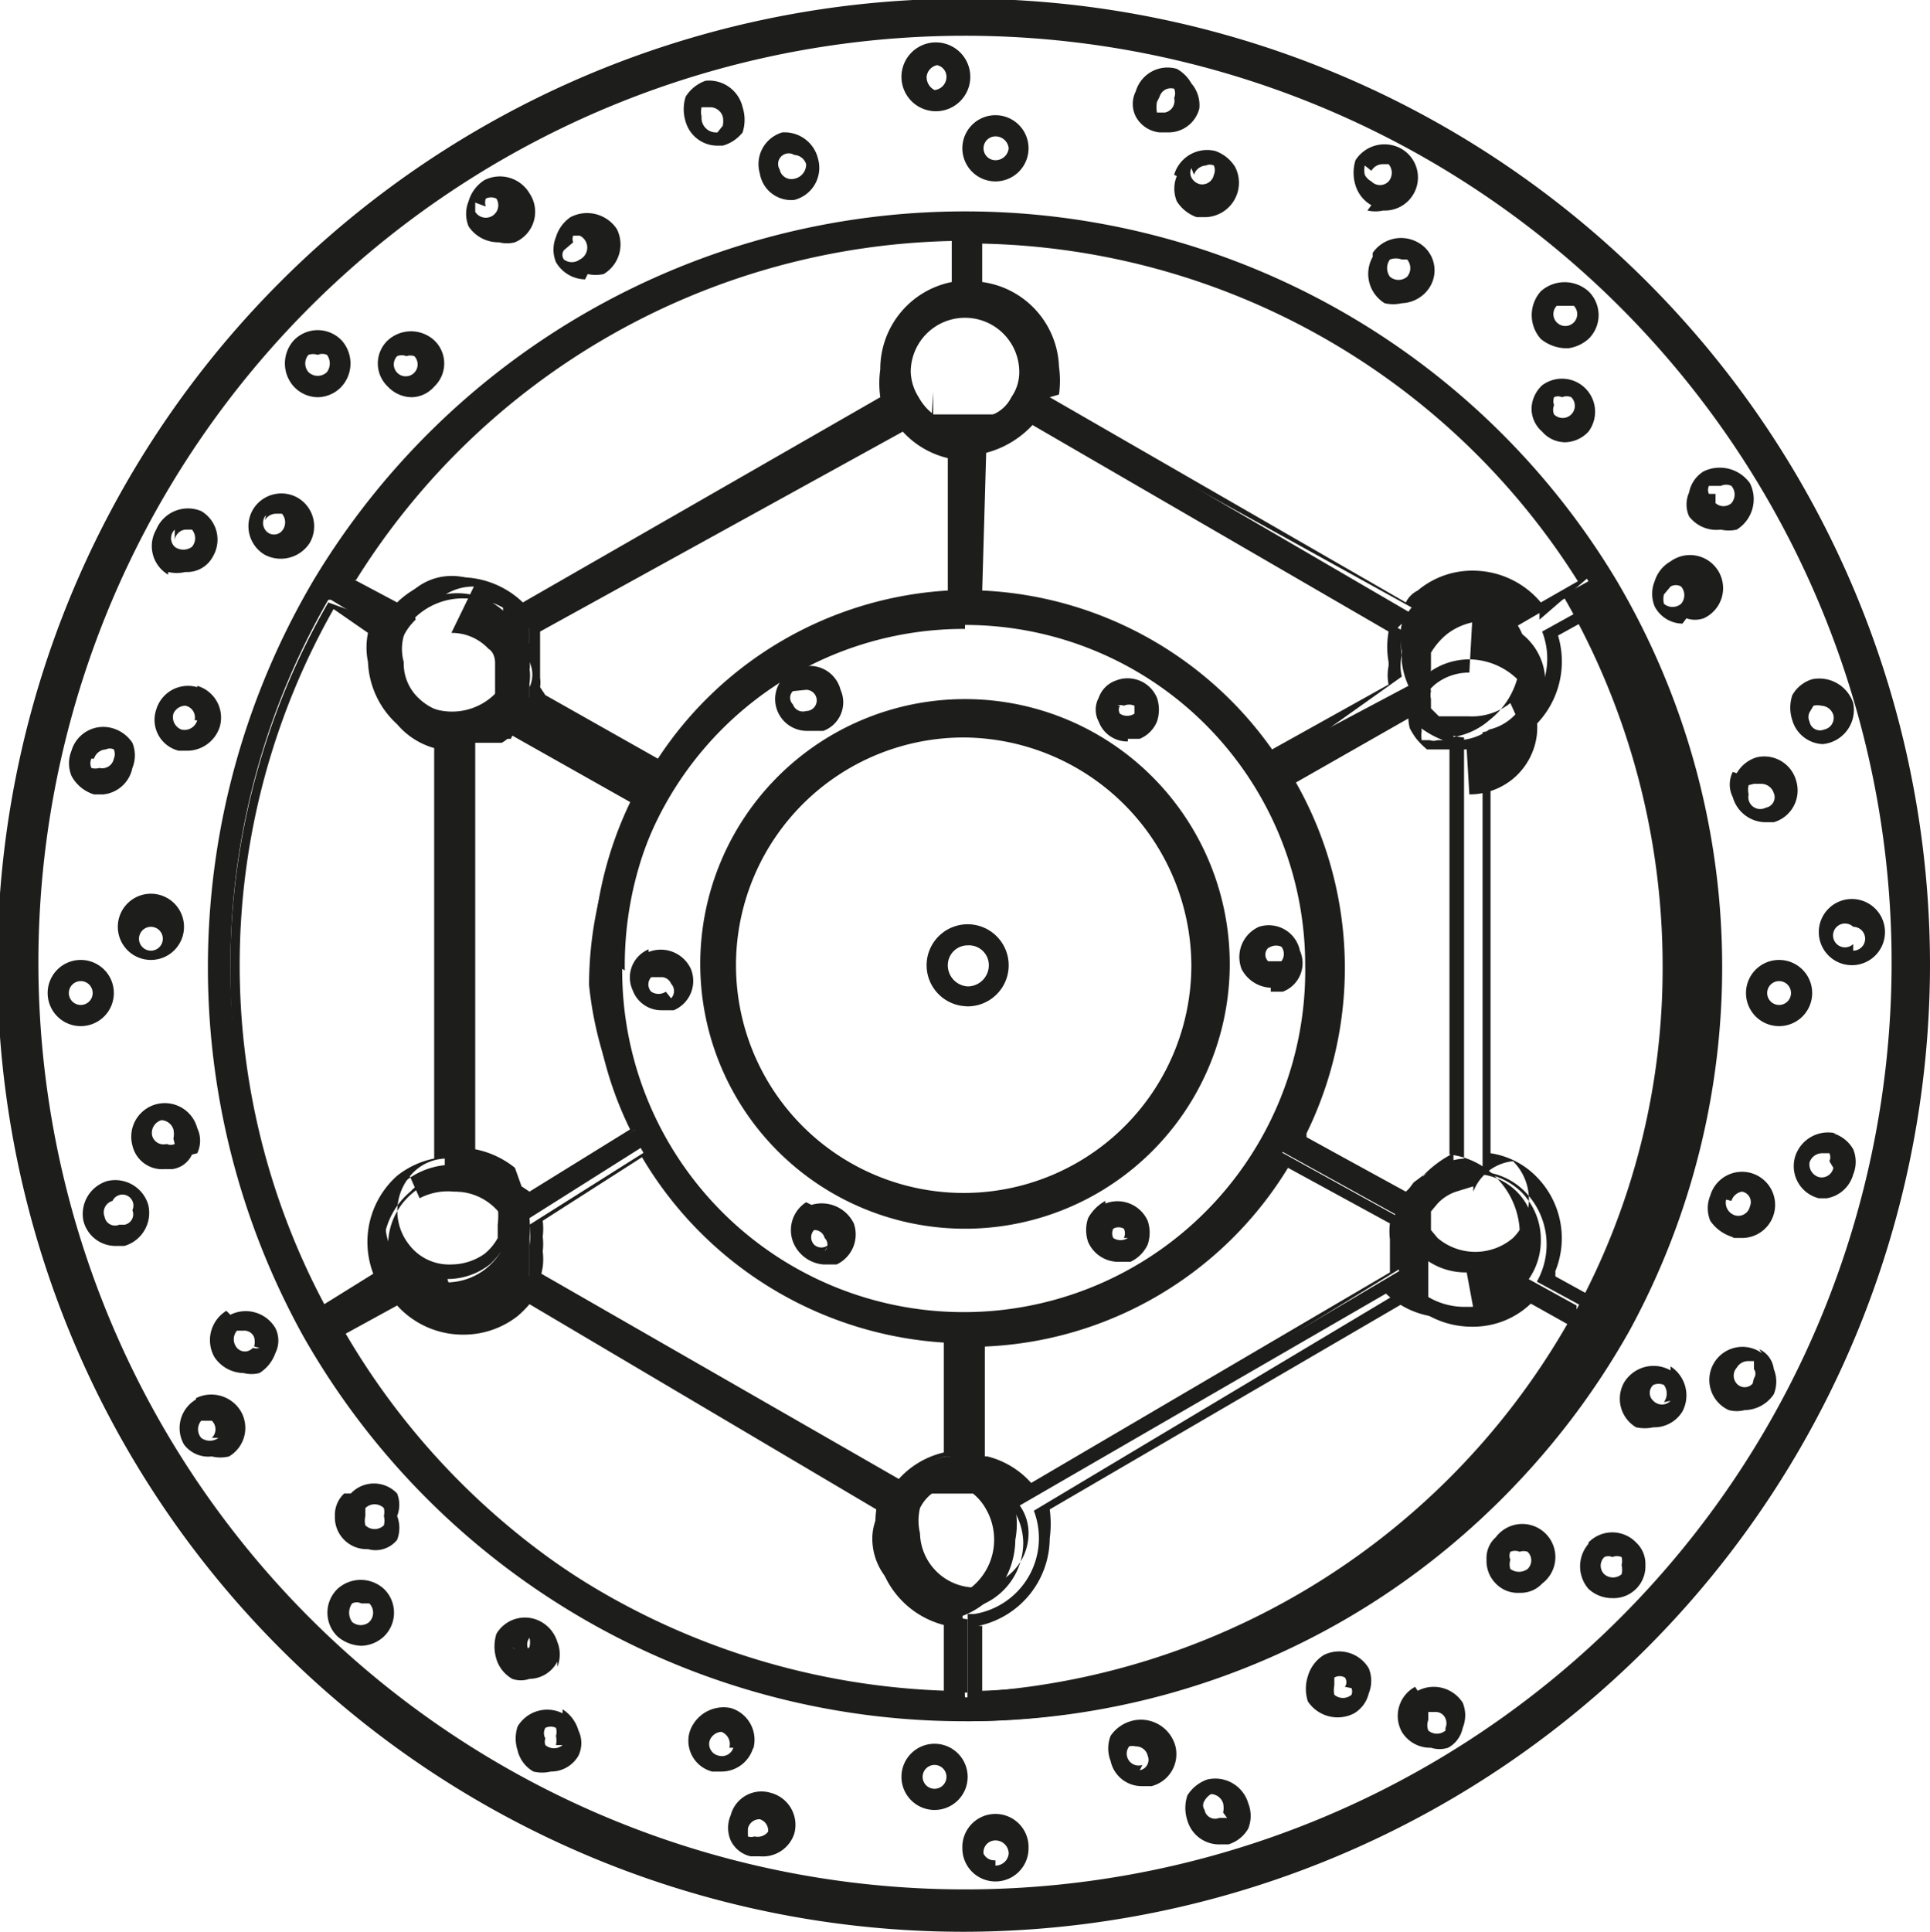 <svg xmlns="http://www.w3.org/2000/svg" viewBox="0 0 14.58 14.59"><defs><style>.cls-1{fill:#1d1d1b;}</style></defs><g id="katman_2" data-name="katman 2"><g id="Layer_1" data-name="Layer 1"><path class="cls-1" d="M7.29,9.22A1.93,1.93,0,1,0,5.36,7.29,1.92,1.92,0,0,0,7.29,9.22m0-3.7A1.78,1.78,0,1,1,5.52,7.29,1.78,1.78,0,0,1,7.29,5.52"/><path class="cls-1" d="M7.29,9.28a2,2,0,1,1,2-2,2,2,0,0,1-2,2m0-3.86A1.88,1.88,0,1,0,9.17,7.29,1.87,1.87,0,0,0,7.29,5.42m0,3.7A1.83,1.83,0,1,1,9.12,7.29,1.83,1.83,0,0,1,7.29,9.12m0-3.55A1.72,1.72,0,1,0,9,7.29,1.73,1.73,0,0,0,7.29,5.57"/><path class="cls-1" d="M7.29,7.6A.31.31,0,1,0,7,7.29a.31.31,0,0,0,.31.31m0-.46a.15.15,0,0,1,.16.15.16.16,0,0,1-.16.16.16.16,0,0,1-.15-.16.15.15,0,0,1,.15-.15"/><path class="cls-1" d="M4.9,7.17a.23.23,0,0,0-.12.31A.23.23,0,0,0,5,7.63l.09,0a.24.24,0,0,0,.13-.31.25.25,0,0,0-.32-.13m.13.3a.1.1,0,0,1-.11,0,.08.08,0,0,1,0-.11H5a.08.08,0,0,1,.07.05.08.08,0,0,1,0,.11"/><path class="cls-1" d="M6.13,5.52l.09,0a.23.23,0,0,0,.13-.31A.24.24,0,0,0,6,5.06a.24.24,0,0,0,.09.46m0-.31h0a.08.08,0,0,1,0,.16.08.08,0,0,1-.1-.05.07.07,0,0,1,0-.1"/><path class="cls-1" d="M8.52,5.58l.09,0a.24.24,0,0,0,.13-.13.28.28,0,0,0,0-.18.24.24,0,0,0-.31-.13.21.21,0,0,0-.13.13.19.19,0,0,0,0,.18.23.23,0,0,0,.22.15m-.08-.27a.07.07,0,0,1,.05,0h0a.1.1,0,0,1,.08,0v.06l0,0a.1.1,0,0,1-.11,0,.06.06,0,0,1,0-.06"/><path class="cls-1" d="M9.6,7.49l.09,0a.23.23,0,0,0,.13-.31A.24.24,0,0,0,9.51,7a.25.25,0,0,0-.13.32.26.26,0,0,0,.22.14m0-.31h0a.1.1,0,0,1,.08,0,.09.09,0,0,1,0,.11s-.08,0-.1,0a.07.07,0,0,1,0-.1"/><path class="cls-1" d="M8.35,9.07a.33.33,0,0,0-.13.13.28.28,0,0,0,0,.18.25.25,0,0,0,.22.15l.1,0a.27.27,0,0,0,.13-.13.28.28,0,0,0,0-.18.25.25,0,0,0-.32-.13m.17.26,0,0a.1.1,0,0,1-.11,0,.08.08,0,0,1,0-.07s0,0,0,0h0a.08.08,0,0,1,.08,0,.08.08,0,0,1,0,.07"/><path class="cls-1" d="M6.09,9.08A.25.25,0,0,0,6,9.4a.27.27,0,0,0,.22.15l.1,0a.25.25,0,0,0,.13-.31.27.27,0,0,0-.32-.14m.13.3a.08.08,0,0,1-.11,0,.08.08,0,0,1,0-.11h0a.08.08,0,0,1,.08.06.07.07,0,0,1,0,.1"/><path class="cls-1" d="M7.29,13h0a5.7,5.7,0,0,0,5-2.94h0a5.68,5.68,0,0,0-.1-5.64h0a5.69,5.69,0,0,0-9.76,0h0v0a5.6,5.6,0,0,0-.8,2.89,5.74,5.74,0,0,0,.72,2.77v0h0a5.7,5.7,0,0,0,5,2.89M3.17,9.05A.46.46,0,0,1,3.43,9h0a.43.43,0,0,1,.35.17l0,.07a0,0,0,0,1,0,0,.14.14,0,0,1,0,.06v0a.47.47,0,0,1,0,.16s0,0,0,0a.43.43,0,0,0,0,0,0,0,0,0,0,0,0l0,0v0a.49.49,0,0,1-.12.13.48.48,0,0,1-.65-.07.46.46,0,0,1,.08-.65m0-4.38a.44.44,0,0,1,.33-.14.45.45,0,0,1,.32.14l.06.07h0l0,.12v.07a.07.07,0,0,1,0,0V5s0,0,0,.06a0,0,0,0,1,0,0,.14.14,0,0,1,0,.06v0l0,.05v0l-.06.07a.46.46,0,0,1-.65,0A.45.45,0,0,1,3,5a.45.45,0,0,1,.14-.32M4,4.74,6.8,3.14a.57.57,0,0,0,.34.22h.07V4.51A2.8,2.8,0,0,0,4.94,5.8L4,5.27v0s0,0,0,0l0-.11h0a.37.37,0,0,0,0-.11V5a.19.19,0,0,0,0-.08v0a.14.14,0,0,1,0-.07s0,0,0,0H4M7.29,2.3a.46.46,0,0,1,.46.47A.43.43,0,0,1,7.69,3h0a.47.47,0,0,1-.11.13h0l0,0,0,0,0,0-.06,0H7.18l0,0,0,0h0l0,0H7A.53.53,0,0,1,6.89,3h0a.46.46,0,0,1-.06-.22.47.47,0,0,1,.46-.47m4.12,3a.47.47,0,0,1-.32.1H11a0,0,0,0,1,0,0l-.07,0h0l-.06,0-.06-.06,0-.07v0a.14.14,0,0,1,0-.06v0a.43.43,0,0,1,0-.16v0s0,0,0-.06v0l0-.07h0a.53.53,0,0,1,.12-.14.48.48,0,0,1,.29-.1.46.46,0,0,1,.28.82m0,4.37a.48.48,0,0,1-.65,0l-.06-.07,0,0,0,0s0,0,0,0v0s0,0,0,0V9.29a.08.08,0,0,1,0,0v0a.06.06,0,0,0,0,0l0,0s0,0,0,0L10.8,9a.39.39,0,0,1,.16-.1.46.46,0,0,1,.49.76m-.88-.06L7.78,11.25A.54.54,0,0,0,7.43,11H7.37v-.93A2.79,2.79,0,0,0,9.69,8.7l.85.47a.07.07,0,0,0,0,.05s0,0,0,0a.41.41,0,0,0,0,.11v0a.19.19,0,0,0,0,.08s0,0,0,0a.19.19,0,0,0,0,.07v0a0,0,0,0,1,0,0M3.94,9,3.86,9v0a.61.61,0,0,0-.32-.13V5.61h0l.08,0h0l.09,0h0l.08,0h0a.2.2,0,0,0,.07-.06l0,0,.94.53a2.83,2.83,0,0,0-.35,1.36A2.76,2.76,0,0,0,4.8,8.53L4,9.06s0,0,0,0m.72-1.73A2.63,2.63,0,1,1,7.29,9.92,2.63,2.63,0,0,1,4.66,7.29m6-1.94.08.08h0a.55.55,0,0,0,.32.14V8.75a.54.54,0,0,0-.26.09h0l-.09.08L10.62,9s0,0,0,0l-.84-.46a2.9,2.9,0,0,0,.3-1.28,2.75,2.75,0,0,0-.39-1.42l1-.54v0m-.1-.59v0a.5.5,0,0,0,0,.21V5a.61.61,0,0,0,.05.18l-1,.53A2.82,2.82,0,0,0,7.37,4.51V3.38h.07a.57.57,0,0,0,.34-.22l2.77,1.59s0,0,0,0M4,9.61a0,0,0,0,1,0,0s0-.07,0-.1h0V9.35A.83.83,0,0,0,4,9.2l.84-.53a2.82,2.82,0,0,0,2.34,1.41V11H7.14a.6.6,0,0,0-.34.23L4,9.64v0M6.89,11.4h0a.4.4,0,0,1,.1-.12l0,0,0,0,0,0h0l.08,0h.2l.08,0h0l0,0,0,0,0,0a.4.4,0,0,1,.1.12h0a.46.46,0,0,1,.06.23.46.46,0,0,1-.46.46.47.47,0,0,1-.46-.46.4.4,0,0,1,.06-.22m.48,1.42v-.59a.62.62,0,0,0,.54-.61.64.64,0,0,0,0-.24l2.8-1.62,0,0a.65.65,0,0,0,.44.18.62.62,0,0,0,.43-.18l0-.05.5.28a5.56,5.56,0,0,1-4.73,2.79m4.8-2.93-.49-.27a.61.61,0,0,0-.12-.7.58.58,0,0,0-.35-.17V5.57a.54.54,0,0,0,.3-.13.6.6,0,0,0,.19-.7l.38-.22a5.57,5.57,0,0,1,.74,2.77,5.42,5.42,0,0,1-.65,2.6M12,4.39l-.38.21v0a.61.61,0,0,0-.48-.24.6.6,0,0,0-.39.14.63.63,0,0,0-.11.12L7.86,3a.59.59,0,0,0,0-.23.63.63,0,0,0-.54-.62V1.77A5.53,5.53,0,0,1,12,4.39M7.21,1.77v.38a.63.63,0,0,0-.54.62.59.59,0,0,0,0,.23L3.94,4.61l0-.05a.62.62,0,0,0-.87,0L3,4.62,2.58,4.4A5.51,5.51,0,0,1,7.21,1.77M2.5,4.53l.38.23a.59.59,0,0,0,0,.23A.6.6,0,0,0,3,5.43a.62.62,0,0,0,.36.18V8.8a.58.58,0,0,0-.31.13.62.62,0,0,0-.18.73l-.46.27a5.53,5.53,0,0,1,.07-5.4m0,5.54L3,9.79H3a.6.6,0,0,0,.49.24.62.62,0,0,0,.38-.14L4,9.78l2.77,1.6a.64.64,0,0,0,0,.24.62.62,0,0,0,.54.61v.59a5.55,5.55,0,0,1-4.7-2.75"/><path class="cls-1" d="M7.29,13a5.74,5.74,0,0,1-5-2.91h0l0,0a5.75,5.75,0,0,1,.08-5.71v0h0a5.74,5.74,0,0,1,9.84,0l0,0h0a5.74,5.74,0,0,1,.1,5.67v0a5.78,5.78,0,0,1-5,2.95m-4.91-3h0a5.63,5.63,0,0,0,9.84,0v0a5.67,5.67,0,0,0,.7-2.71,5.6,5.6,0,0,0-.8-2.87v0a5.63,5.63,0,0,0-9.66,0h0v0a5.61,5.61,0,0,0-.78,2.86A5.75,5.75,0,0,0,2.37,10Zm4.89,2.83H7.21a5.65,5.65,0,0,1-4.75-2.79l0,0L3,9.7v.07a.58.58,0,0,0,.79.08l.09-.1,0,0H4l2.82,1.63,0,0a.58.58,0,0,0,.45.78h0ZM2.58,10.09a5.54,5.54,0,0,0,4.58,2.68v-.49a.68.68,0,0,1-.54-.66.83.83,0,0,1,0-.22L4,9.85a.76.76,0,0,1-.09.09.66.66,0,0,1-.41.14A.67.67,0,0,1,3,9.86Zm4.73,2.79v-.69h.05a.58.58,0,0,0,.45-.78l0,0L10.67,9.7l0,0,0,0a.54.54,0,0,0,.41.17.51.51,0,0,0,.39-.16l0,0,0,0,0,0,.58.32,0,0a5.6,5.6,0,0,1-4.77,2.83Zm.11-.6v.49A5.54,5.54,0,0,0,12,10.05l-.41-.23h0a.63.63,0,0,1-.47.2.67.67,0,0,1-.48-.2h0L7.93,11.4a.83.83,0,0,1,0,.22.68.68,0,0,1-.54.66m-.13-.15a.52.52,0,0,1-.52-.51.63.63,0,0,1,.07-.25h0A.45.45,0,0,1,7,11.23l0,0,0,0,0,0,0,0h0l.08,0H7.4l.09,0,.07,0,0,0,0,.05,0,0,0,0a.41.41,0,0,1,.1.13v0a.48.48,0,0,1,.07.24.51.51,0,0,1-.52.51m-.17-.88h0l0,0,0,0,0,0a.31.31,0,0,0-.09.11h0a.41.41,0,0,0,0,.19.42.42,0,0,0,.41.41.41.41,0,0,0,.41-.41.36.36,0,0,0-.06-.2h0a.41.41,0,0,0-.09-.1l0,0,0,0-.08,0H7.19l-.05,0Zm.65.07,0,0a.54.54,0,0,0-.32-.21h-.1V10h.06A2.71,2.71,0,0,0,9.64,8.68l0,0,.94.52,0,0v.07s0,.06,0,.1v.15s0,0,0,0v.06l0,0,0,0ZM7.46,11a.66.66,0,0,1,.33.2L10.5,9.61v0s0,0,0,0v0s0,0,0,0V9.36a.49.49,0,0,1,0-.12v0h0l-.77-.42a2.82,2.82,0,0,1-2.29,1.35V11h0Zm-.65.35L4,9.67,4,9.6a.08.08,0,0,1,0,0s0-.06,0-.09v-.1a.62.62,0,0,0,0-.16v0l.92-.58,0,.05A2.72,2.72,0,0,0,7.22,10h0v1H7.14a.55.55,0,0,0-.3.21ZM4.09,9.62l2.7,1.55a.66.66,0,0,1,.34-.2h0v-.83A2.86,2.86,0,0,1,4.85,8.74l-.75.48a.5.5,0,0,1,0,.12v0a.45.45,0,0,1,0,.11.5.5,0,0,1,0,.12v0M2.41,10l0,0a5.65,5.65,0,0,1-.67-2.67,5.51,5.51,0,0,1,.74-2.78l0,0L3,4.74l0,0a.78.78,0,0,0,0,.22.52.52,0,0,0,.17.39.49.49,0,0,0,.32.16h.05V8.84H3.38A.58.58,0,0,0,3.1,9a.57.57,0,0,0-.16.66l0,0Zm.11-5.4a5.45,5.45,0,0,0-.07,5.25l.37-.23A.67.67,0,0,1,3,8.88a.66.66,0,0,1,.28-.13V5.65A.57.57,0,0,1,3,5.47.67.67,0,0,1,2.78,5a.54.54,0,0,1,0-.22ZM7.29,10A2.68,2.68,0,1,1,10,7.29,2.68,2.68,0,0,1,7.29,10m0-5.25A2.58,2.58,0,1,0,9.86,7.29,2.57,2.57,0,0,0,7.29,4.72M12.2,10l-.59-.32,0,0A.57.57,0,0,0,11.52,9a.51.51,0,0,0-.32-.15h0V5.53h0a.65.65,0,0,0,.28-.12.56.56,0,0,0,.17-.64l0,0,.47-.26,0,0a5.47,5.47,0,0,1,.76,2.79,5.61,5.61,0,0,1-.66,2.63Zm-.45-.36.4.22a5.46,5.46,0,0,0-.09-5.22l-.29.16a.68.68,0,0,1-.23.73.61.61,0,0,1-.28.13V8.71a.61.61,0,0,1,.34.17.66.66,0,0,1,.15.72m-8.29.32a.53.53,0,0,1-.41-.19A.51.51,0,0,1,3.13,9a.46.46,0,0,1,.29-.11h0a.53.53,0,0,1,.4.19.05.05,0,0,1,0,0l0,0v0a.14.14,0,0,1,0,.06,0,0,0,0,1,0,0,.5.5,0,0,1,0,.17s0,0,0,0v.09s0,0,0,0v0l0,0s0,0,0,0a.61.61,0,0,1-.12.15.52.52,0,0,1-.32.11m0-.91a.36.36,0,0,0-.23.08.41.41,0,0,0-.06.57.38.38,0,0,0,.32.15.44.44,0,0,0,.25-.08.4.4,0,0,0,.1-.12h0v0s0,0,0,0h0l0-.1a.61.61,0,0,0,0-.14v0l0,0s0,0,0,0l0,0a.05.05,0,0,0,0,0A.4.4,0,0,0,3.46,9Zm7.7.86a.51.51,0,0,1-.37-.15l-.06-.07s0,0,0,0l0,0s0,0,0-.06v0h0v0h0V9.28a.11.11,0,0,1,0,0v0s0,0,0,0,0,0,0-.05l0,0L10.76,9a.78.78,0,0,1,.18-.11.53.53,0,0,1,.55.11.51.51,0,0,1,.15.37.51.51,0,0,1-.51.51m0-.92L11,9a.34.34,0,0,0-.14.09l-.05.06,0,0a0,0,0,0,1,0,0h0v0l0,0v.06h0v.08s0,0,0,0a0,0,0,0,0,0,0v0a0,0,0,0,1,0,0h0v0l0,0,.05.06a.44.44,0,0,0,.57,0,.41.41,0,0,0,0-.58A.36.36,0,0,0,11.13,9m-7.19.18,0-.06h0L3.82,9V9a.5.5,0,0,0-.28-.12h0V5.55h.14l.08,0h0a.15.15,0,0,1,.06,0h0l.07-.06,0,0,0,0,1,.58,0,0a2.67,2.67,0,0,0-.35,1.33A2.79,2.79,0,0,0,4.84,8.5l0,0Zm0-.22L4,9l.76-.47a2.73,2.73,0,0,1-.28-1.22A2.84,2.84,0,0,1,4.79,6l-.86-.48h0s-.05,0-.07.06l0,0-.08,0h0l-.09,0H3.59v3.1a.69.69,0,0,1,.3.14Zm6.73.18h-.06l-.89-.49,0-.05A2.71,2.71,0,0,0,10,7.29,2.63,2.63,0,0,0,9.63,5.9l0-.05,1-.59,0,0,.07.08h0a.52.52,0,0,0,.28.13h0V8.79h0a.5.5,0,0,0-.23.09h0L10.73,9a.27.27,0,0,0-.07.08Zm-.8-.55.75.42.06-.08.08-.06v0h0A.85.85,0,0,1,11,8.7V5.62a.71.71,0,0,1-.29-.14h0v0l-.06-.06-.86.49a2.84,2.84,0,0,1,.08,2.65M5,5.87l-1-.58,0,0v0a0,0,0,0,1,0,0l0-.1v0A.22.22,0,0,0,4,5V5a.17.17,0,0,0,0-.07s0,0,0,0v0a0,0,0,0,1,0,0H4V4.71L6.81,3.07l0,0a.57.57,0,0,0,.32.2h.11V4.56h0A2.74,2.74,0,0,0,5,5.83Zm-.88-.62.85.48A2.82,2.82,0,0,1,7.16,4.46v-1h0a.67.67,0,0,1-.34-.2L4.08,4.77h0a0,0,0,0,0,0,0s0,0,0,0,0,0,0,0,0,.06,0,.09V5s0,.08,0,.12l0,0a.25.25,0,0,1,0,.07Zm5.5.55,0,0a2.77,2.77,0,0,0-2.18-1.2H7.31V3.32h.12a.58.58,0,0,0,.31-.2l0,0,2.85,1.64,0,0v0a0,0,0,0,1,0,0,.61.61,0,0,0,0,.19l-.06,0h.06a.34.34,0,0,0,0,.16v0ZM7.42,4.46a2.84,2.84,0,0,1,2.19,1.2l.88-.49a.35.35,0,0,1,0-.14V5a.65.65,0,0,1,0-.23h0L7.8,3.21a.73.73,0,0,1-.35.21h0Zm-4,1a.54.54,0,0,1-.37-.15A.48.48,0,0,1,2.94,5a.51.51,0,0,1,.15-.37.52.52,0,0,1,.73,0l.06.07v0A.42.42,0,0,1,4,4.86H4v0H4A.13.13,0,0,1,4,5V5a.15.15,0,0,1,0,.06v0a.64.64,0,0,1,0,.07v0s0,0,0,0v0l0,0,0,0s0,0,0,0l-.06.07a.53.53,0,0,1-.36.15m0-.92a.4.4,0,0,0-.29.12A.37.37,0,0,0,3.05,5a.36.36,0,0,0,.12.28.42.42,0,0,0,.57,0l0-.06,0,0h0l0,0V5a0,0,0,0,0,0,0v0s0-.07-.05-.1v0l0,0a.38.38,0,0,0-.28-.12m7.67.88h-.07l-.08,0h0l-.08,0h0l-.07,0a.6.6,0,0,1-.08-.08.56.56,0,0,1-.05-.08v0a.08.08,0,0,1,0,0,0,0,0,0,1,0,0,.37.37,0,0,1,0-.18h0v0a.43.43,0,0,0,0,0v0l0-.08h0a.37.37,0,0,1,.13-.15.52.52,0,0,1,.32-.11.53.53,0,0,1,.4.19.52.52,0,0,1,.11.38.51.51,0,0,1-.19.34.52.52,0,0,1-.32.11m0-.92a.41.41,0,0,0-.26.09.53.53,0,0,0-.1.12v0s0,0,0,0v.1a.57.57,0,0,0,0,.13v0a.08.08,0,0,0,0,0h0v0a.25.25,0,0,0,0,.07l.06,0s0,0,0,0h0a.09.09,0,0,0,.06,0l.08,0h.06a.41.41,0,0,0,.25-.08A.39.39,0,0,0,11.53,5a.44.44,0,0,0-.08-.3.42.42,0,0,0-.32-.16M3,4.69l-.47-.28,0,0A5.57,5.57,0,0,1,7.21,1.71h.06V2.2h0a.55.55,0,0,0-.49.56.52.52,0,0,0,0,.21l0,0L3.92,4.68l0,0v0a0,0,0,0,1,0,0,.55.55,0,0,0-.4-.16.52.52,0,0,0-.4.16L3,4.65Zm-.32-.31L3,4.55l0,0a.67.67,0,0,1,.48-.19.68.68,0,0,1,.47.19l0,0L6.65,3a.76.76,0,0,1,0-.21.67.67,0,0,1,.54-.66V1.82a5.44,5.44,0,0,0-4.5,2.56m8.94.3,0-.06a.56.56,0,0,0-.44-.22.58.58,0,0,0-.36.12.48.48,0,0,0-.09.11l0,0L7.79,3l0,0a.52.52,0,0,0,0-.21.55.55,0,0,0-.49-.56H7.31V1.71h.06A5.58,5.58,0,0,1,12,4.36l0,0ZM7.93,3l2.69,1.55a.2.2,0,0,1,.09-.09.64.64,0,0,1,.42-.15.67.67,0,0,1,.51.24l.28-.16a5.45,5.45,0,0,0-4.5-2.55v.29A.67.67,0,0,1,8,2.77a.76.76,0,0,1,0,.21m-.64.3H7.18l-.06,0h0l0,0,0,0a.05.05,0,0,1,0,0l0,0A.86.86,0,0,1,6.84,3a.63.63,0,0,1-.07-.25.52.52,0,0,1,.52-.52.52.52,0,0,1,.52.52A.48.48,0,0,1,7.74,3a.44.44,0,0,1-.12.15l0,0-.06,0h0l-.06,0h0l0,0H7.29m-.24-.19,0,0,0,0h0V3.2l0-.05h.27l.05,0h0l0,0A.27.27,0,0,0,7.64,3a.33.33,0,0,0,.06-.19.41.41,0,0,0-.41-.41.41.41,0,0,0-.41.41A.38.38,0,0,0,6.94,3a.4.4,0,0,0,.1.12Z"/><path class="cls-1" d="M7.06.84A.26.26,0,1,0,6.81.58a.26.26,0,0,0,.25.26m0-.35a.09.09,0,0,1,.09.09.1.1,0,0,1-.09.1A.11.11,0,0,1,7,.58a.1.1,0,0,1,.1-.09"/><path class="cls-1" d="M7.52,1.37a.25.25,0,1,0-.25-.25.25.25,0,0,0,.25.25m0-.34a.1.1,0,0,1,.1.09.1.1,0,0,1-.1.09.09.09,0,0,1,0-.18"/><path class="cls-1" d="M7.52,13.7a.25.25,0,0,0-.25.26.25.25,0,0,0,.5,0,.25.25,0,0,0-.25-.26m0,.35A.09.09,0,0,1,7.43,14a.09.09,0,0,1,.09-.1.1.1,0,0,1,.1.1.1.1,0,0,1-.1.09"/><path class="cls-1" d="M7.06,13.17a.25.25,0,1,0,.25.25.25.25,0,0,0-.25-.25m0,.34a.09.09,0,1,1,0-.18.09.09,0,0,1,0,.18"/><path class="cls-1" d="M14,6.79a.25.25,0,1,0,.24.25A.25.25,0,0,0,14,6.79m0,.34A.09.09,0,1,1,14,7a.09.09,0,0,1,0,.18"/><path class="cls-1" d="M13.69,7.5a.25.25,0,1,0-.25.25.25.25,0,0,0,.25-.25m-.25.09a.09.09,0,1,1,.09-.09.09.09,0,0,1-.09.09"/><path class="cls-1" d="M.86,7.5a.25.25,0,0,0-.25-.25.25.25,0,1,0,0,.5A.25.25,0,0,0,.86,7.5m-.25.09a.09.09,0,1,1,0-.18.09.09,0,1,1,0,.18"/><path class="cls-1" d="M.89,7a.25.25,0,1,0,.25-.25A.25.25,0,0,0,.89,7M1.14,7a.09.09,0,1,1,0,.18.09.09,0,1,1,0-.18"/><path class="cls-1" d="M11.85,2.63A.29.29,0,0,0,12,2.56a.25.25,0,0,0,0-.36.27.27,0,0,0-.36,0,.27.27,0,0,0,0,.36.31.31,0,0,0,.18.07m-.06-.32.06,0,.07,0a.09.09,0,1,1-.13,0"/><path class="cls-1" d="M11.8,3.34A.25.25,0,0,0,12,3.26a.25.25,0,0,0-.35-.35.25.25,0,0,0-.08.17.23.23,0,0,0,.08.18.23.23,0,0,0,.17.08M11.74,3a.07.07,0,0,1,.06,0,.09.09,0,0,1,.07,0,.09.09,0,1,1-.13.13.09.09,0,0,1,0-.07.09.09,0,0,1,0-.06"/><path class="cls-1" d="M2.55,12a.25.25,0,0,0,0,.36.29.29,0,0,0,.18.07.26.26,0,0,0,.17-.07.25.25,0,0,0,0-.36.26.26,0,0,0-.35,0m.24.25a.1.1,0,0,1-.13,0,.12.12,0,0,1,0-.14.08.08,0,0,1,.07,0s0,0,.06,0a.1.1,0,0,1,0,.14"/><path class="cls-1" d="M2.6,11.28a.22.22,0,0,0-.07.17.24.24,0,0,0,.25.25A.21.21,0,0,0,3,11.63.25.25,0,0,0,3,11.45.23.23,0,0,0,3,11.28a.24.24,0,0,0-.35,0m.25.24a.1.1,0,0,1-.14,0,.15.15,0,0,1,0-.07s0,0,0-.06a.1.1,0,0,1,.14,0,.14.14,0,0,1,0,.06.14.14,0,0,1,0,.07"/><path class="cls-1" d="M12,11.66A.26.26,0,0,0,12,12a.26.26,0,0,0,.18.07.24.24,0,0,0,.25-.25.22.22,0,0,0-.07-.17.25.25,0,0,0-.36,0m.25.24a.1.1,0,0,1-.13,0,.09.09,0,0,1,0-.13.07.07,0,0,1,.06,0,.09.09,0,0,1,.07,0,.11.11,0,0,1,0,.06.14.14,0,0,1,0,.07"/><path class="cls-1" d="M11.3,11.61a.21.21,0,0,0-.07.17.24.24,0,0,0,.07.18.23.23,0,0,0,.18.07.22.22,0,0,0,.17-.07.25.25,0,1,0-.35-.35m.24.24a.11.11,0,0,1-.13,0,.11.11,0,0,1,0-.07.07.07,0,0,1,0-.06.09.09,0,0,1,.07,0,.09.09,0,0,1,.06,0,.09.09,0,0,1,0,.13"/><path class="cls-1" d="M2.4,3a.25.25,0,0,0,.18-.08.26.26,0,0,0,0-.35.25.25,0,0,0-.36,0,.26.26,0,0,0,0,.35A.25.25,0,0,0,2.4,3m-.07-.32a.11.11,0,0,1,.07,0,.09.09,0,0,1,.07,0,.11.11,0,0,1,0,.13.1.1,0,0,1-.14,0,.1.1,0,0,1,0-.13"/><path class="cls-1" d="M3.11,3a.23.23,0,0,0,.17-.08.24.24,0,0,0,0-.35.26.26,0,0,0-.35,0,.24.24,0,0,0,0,.35A.25.25,0,0,0,3.11,3M3,2.69a.09.09,0,0,1,.07,0,.09.09,0,0,1,.06,0,.09.09,0,1,1-.13,0"/><path class="cls-1" d="M5.4,1.1h.06A.29.29,0,0,0,5.61,1a.31.31,0,0,0,0-.19A.26.26,0,0,0,5.33.61a.29.29,0,0,0-.15.12.31.31,0,0,0,0,.19.25.25,0,0,0,.25.18M5.31.81s0,0,.06,0h0a.1.1,0,0,1,.09.07.17.17,0,0,1,0,.07L5.42,1A.11.11,0,0,1,5.3.88a.15.15,0,0,1,0-.07"/><path class="cls-1" d="M6,1.51H6a.25.25,0,0,0,.18-.31A.26.26,0,0,0,5.91,1a.25.25,0,0,0-.17.31A.24.24,0,0,0,6,1.51m0-.34H6a.1.1,0,0,1,.09.07A.11.11,0,0,1,6,1.35a.09.09,0,0,1-.11-.07A.08.08,0,0,1,6,1.17"/><path class="cls-1" d="M9.12,13.44a.29.29,0,0,0-.15.12.3.3,0,0,0,0,.19.25.25,0,0,0,.25.18h.06a.26.26,0,0,0,.15-.12.26.26,0,0,0,0-.19.26.26,0,0,0-.31-.18m.15.29s0,0-.06,0a.08.08,0,0,1-.11-.06.06.06,0,0,1,0-.07.12.12,0,0,1,.05-.05h0a.1.1,0,0,1,.09.07.17.17,0,0,1,0,.07"/><path class="cls-1" d="M8.54,13a.28.28,0,0,0-.15.11.26.26,0,0,0,0,.19.24.24,0,0,0,.24.19h.07a.25.25,0,0,0,.18-.3A.27.27,0,0,0,8.54,13m.09.33a.09.09,0,0,1-.1-.14.1.1,0,0,1,.05,0h0a.09.09,0,0,1,.09.07.08.08,0,0,1-.06.11"/><path class="cls-1" d="M13.71,5.62h.06A.26.26,0,0,0,14,5.31a.27.27,0,0,0-.31-.18.26.26,0,0,0-.15.12.3.3,0,0,0,0,.19.25.25,0,0,0,.25.18m-.09-.29a.13.13,0,0,1,.06,0h0a.1.1,0,0,1,.09.07.09.09,0,0,1-.07.11.08.08,0,0,1-.11-.06.08.08,0,0,1,0-.07"/><path class="cls-1" d="M13.09,5.83a.21.21,0,0,0,0,.19.26.26,0,0,0,.24.19h.07a.25.25,0,0,0,.17-.31.25.25,0,0,0-.3-.18.26.26,0,0,0-.15.12m.13.08s0,0,.06,0h0a.1.1,0,0,1,.09.07.08.08,0,0,1-.06.11A.09.09,0,0,1,13.21,6a.15.15,0,0,1,0-.07"/><path class="cls-1" d="M.81,8.92a.26.26,0,0,0-.18.3.25.25,0,0,0,.25.19H.94a.26.26,0,0,0,.18-.31.26.26,0,0,0-.31-.18m.09.33a.08.08,0,0,1-.11-.06.09.09,0,0,1,.06-.12h0A.08.08,0,0,1,1,9.14a.08.08,0,0,1-.06.11"/><path class="cls-1" d="M1.49,8.71a.22.22,0,0,0,0-.19A.25.25,0,1,0,1,8.65a.23.23,0,0,0,.24.18h.06a.19.19,0,0,0,.15-.11m-.13-.08a.07.07,0,0,1-.06,0,.09.09,0,0,1-.11-.06.1.1,0,0,1,.07-.12h0a.1.1,0,0,1,.09.07.17.17,0,0,1,0,.07"/><path class="cls-1" d="M10.33,1.59a.28.28,0,0,0,.12,0,.25.25,0,0,0,.13-.47.26.26,0,0,0-.34.09.32.32,0,0,0,0,.19.26.26,0,0,0,.12.15m0-.26a.1.1,0,0,1,.08-.05h.05a.1.1,0,0,1,0,.13.09.09,0,0,1-.13,0,.12.12,0,0,1-.05-.05.17.17,0,0,1,0-.07"/><path class="cls-1" d="M10.37,1.94a.26.26,0,0,0,.09.35.28.28,0,0,0,.13,0,.26.26,0,0,0,.21-.12.24.24,0,0,0-.09-.34.26.26,0,0,0-.34.08m.26.05a.1.1,0,0,1,0,.13.1.1,0,0,1-.13,0,.11.11,0,0,1,0-.13.13.13,0,0,1,.09,0h0"/><path class="cls-1" d="M4.25,12.94a.26.26,0,0,0-.34.1.29.29,0,0,0,0,.18.25.25,0,0,0,.12.16.28.28,0,0,0,.13,0,.24.24,0,0,0,.21-.12.22.22,0,0,0,0-.19.28.28,0,0,0-.12-.16m0,.27a.1.1,0,0,1-.13,0,.07.07,0,0,1,0-.05.08.08,0,0,1,0-.08.09.09,0,0,1,.08,0h0a.1.1,0,0,1,0,.06.17.17,0,0,1,0,.07"/><path class="cls-1" d="M4.21,12.59a.25.25,0,0,0,0-.19.26.26,0,0,0-.12-.15.25.25,0,0,0-.34.09.32.32,0,0,0,0,.19.26.26,0,0,0,.12.15.2.2,0,0,0,.13,0,.24.24,0,0,0,.21-.13M4,12.54a.07.07,0,0,1,0,0,.06.06,0,0,1,0-.07A.08.08,0,0,1,4,12.37l0,0,0,0a.15.15,0,0,1,0,.07.09.09,0,0,1-.13,0"/><path class="cls-1" d="M13.31,10.22a.25.25,0,1,0-.25.43.24.24,0,0,0,.12,0,.27.27,0,0,0,.22-.12.25.25,0,0,0,0-.19.19.19,0,0,0-.11-.15m-.05.26a.08.08,0,0,1-.12,0,.09.09,0,0,1,0-.12.1.1,0,0,1,.08-.05h.05s0,0,0,.06a.06.06,0,0,1,0,.07"/><path class="cls-1" d="M12.62,10.35a.26.26,0,0,0-.35.09.25.25,0,0,0,.09.34.31.31,0,0,0,.13,0,.25.25,0,0,0,.22-.12.26.26,0,0,0-.09-.34m0,.26a.09.09,0,0,1-.13,0,.08.08,0,0,1,0-.12.1.1,0,0,1,.08,0h0a.11.11,0,0,1,0,.13"/><path class="cls-1" d="M1.27,4.32a.28.28,0,0,0,.13,0,.22.22,0,0,0,.21-.12.25.25,0,0,0-.09-.34A.26.26,0,0,0,1.18,4a.25.25,0,0,0,.09.34m.05-.26A.09.09,0,0,1,1.4,4h.05a.1.1,0,0,1,0,.13.11.11,0,0,1-.13,0,.09.09,0,0,1,0-.13"/><path class="cls-1" d="M2,4.19a.26.26,0,0,0,.34-.09.25.25,0,0,0-.09-.34.25.25,0,0,0-.34.09A.25.25,0,0,0,2,4.19m0-.26a.1.1,0,0,1,.08-.05h.05a.1.1,0,0,1,0,.13.08.08,0,0,1-.12,0,.09.09,0,0,1,0-.12"/><path class="cls-1" d="M3.77,1.83a.24.24,0,0,0,.12,0A.25.25,0,0,0,4,1.46a.26.26,0,0,0-.34-.1.28.28,0,0,0-.12.16.25.25,0,0,0,0,.19.27.27,0,0,0,.22.12m-.09-.27a.09.09,0,0,1,0-.06h0a.09.09,0,0,1,.08,0,.09.09,0,1,1-.16.1s0,0,0-.07"/><path class="cls-1" d="M4.44,2.07a.28.28,0,0,0,.12,0,.26.26,0,0,0,.1-.34.27.27,0,0,0-.35-.09.28.28,0,0,0-.11.15.25.25,0,0,0,0,.19.26.26,0,0,0,.22.13m-.09-.28a.07.07,0,0,1,0-.05l.05,0a.1.1,0,0,1,0,.18.1.1,0,0,1-.12,0,.06.06,0,0,1,0-.07"/><path class="cls-1" d="M10.69,12.74a.25.25,0,0,0-.1.34.25.25,0,0,0,.22.12.21.21,0,0,0,.13,0,.22.22,0,0,0,.11-.15.25.25,0,0,0,0-.19.26.26,0,0,0-.34-.09m.21.24s0,0,0,.06a.1.1,0,0,1-.13,0,.11.11,0,0,1,0-.08s0,0,0-.06h.05a.08.08,0,0,1,.08.05.09.09,0,0,1,0,.07"/><path class="cls-1" d="M10,12.5a.28.28,0,0,0-.12.16.31.31,0,0,0,0,.19.27.27,0,0,0,.35.09.24.24,0,0,0,.11-.15.25.25,0,0,0,0-.19.26.26,0,0,0-.34-.1m.21.25a.07.07,0,0,1,0,.05.1.1,0,0,1-.13,0,.17.17,0,0,1,0-.07s0,0,0-.06h0a.08.08,0,0,1,.08,0,.06.06,0,0,1,0,.07"/><path class="cls-1" d="M13,4a.27.27,0,0,0,.12,0,.27.27,0,0,0,.1-.35.28.28,0,0,0-.35-.09.24.24,0,0,0-.11.16.22.22,0,0,0,0,.18A.26.26,0,0,0,13,4m-.09-.27a.07.07,0,0,1,0-.06H13a.09.09,0,0,1,.08,0,.1.1,0,0,1,0,.13.09.09,0,0,1-.12,0s0,0,0-.07"/><path class="cls-1" d="M12.74,4.67a.2.2,0,0,0,.13,0,.25.25,0,1,0-.25-.43.26.26,0,0,0-.12.15.25.25,0,0,0,0,.19.24.24,0,0,0,.21.13m-.09-.28a.08.08,0,0,1,0,0l0,0a.08.08,0,0,1,.08,0,.1.1,0,0,1,0,.13.1.1,0,0,1-.13,0,.15.15,0,0,1,0-.07"/><path class="cls-1" d="M1.48,10.57a.25.25,0,0,0-.09.34A.23.23,0,0,0,1.6,11a.28.28,0,0,0,.13,0,.25.25,0,0,0,.09-.34.26.26,0,0,0-.34-.1m.17.3a.11.11,0,0,1-.13,0,.1.1,0,0,1,0-.13h0s.07,0,.08,0a.09.09,0,0,1,0,.13"/><path class="cls-1" d="M1.71,9.9a.26.26,0,0,0-.09.35.27.27,0,0,0,.22.12.24.24,0,0,0,.12,0,.29.29,0,0,0,.12-.15.21.21,0,0,0,0-.19.26.26,0,0,0-.34-.1m.22.25a.08.08,0,0,1-.05,0,.08.08,0,0,1-.12,0,.1.1,0,0,1,0-.13h.05a.08.08,0,0,1,.08.05.15.15,0,0,1,0,.07"/><path class="cls-1" d="M8.76,1h.06A.24.24,0,0,0,9.06.82.25.25,0,0,0,9,.63.28.28,0,0,0,8.89.52a.25.25,0,0,0-.31.17.21.21,0,0,0,0,.19A.23.23,0,0,0,8.76,1m0-.27A.09.09,0,0,1,8.82.67h0a.1.1,0,0,1,.05,0,.09.09,0,0,1,0,.07A.09.09,0,0,1,8.8.85l-.06,0a.22.22,0,0,1,0-.08"/><path class="cls-1" d="M8.89,1.33a.25.25,0,0,0,0,.19.29.29,0,0,0,.15.12h.07a.26.26,0,0,0,.22-.38.29.29,0,0,0-.15-.12.26.26,0,0,0-.31.18m.15,0a.1.1,0,0,1,.09-.07h0a.07.07,0,0,1,.06,0,.09.09,0,0,1,0,.07.09.09,0,0,1-.11.07.1.1,0,0,1-.06-.05.08.08,0,0,1,0-.07"/><path class="cls-1" d="M5.82,13.54a.24.24,0,0,0-.3.17.24.24,0,0,0,0,.19.22.22,0,0,0,.15.12h.07A.25.25,0,0,0,6,13.85a.25.25,0,0,0-.18-.31m0,.26a.1.1,0,0,1-.12.07.08.08,0,0,1-.05,0,0,0,0,0,1,0-.06.09.09,0,0,1,.09-.07h0a.09.09,0,0,1,.06.11"/><path class="cls-1" d="M5.69,13.21a.25.25,0,0,0-.17-.31.27.27,0,0,0-.31.18.24.24,0,0,0,.17.3h.07a.25.25,0,0,0,.24-.18m-.15,0a.09.09,0,0,1-.11.06.09.09,0,0,1-.07-.11.1.1,0,0,1,.09-.07h0a.1.1,0,0,1,.06.12"/><path class="cls-1" d="M13.87,8.56a.26.26,0,0,0-.31.18.25.25,0,0,0,.18.31h.06A.25.25,0,0,0,14,8.87a.25.25,0,0,0,0-.19.26.26,0,0,0-.15-.12m0,.26a.09.09,0,0,1-.11.07.1.1,0,0,1-.07-.11.1.1,0,0,1,.09-.07h0s0,0,.06,0a.07.07,0,0,1,0,.06"/><path class="cls-1" d="M13.1,9.35h.06a.25.25,0,0,0,.07-.49.25.25,0,0,0-.31.17.25.25,0,0,0,0,.19.31.31,0,0,0,.16.12m0-.27A.1.1,0,0,1,13.16,9h0a.08.08,0,0,1,.06.11.09.09,0,0,1-.11.07.1.1,0,0,1-.07-.12"/><path class="cls-1" d="M.71,6H.78A.25.25,0,0,0,1,5.8a.25.25,0,0,0,0-.19A.27.27,0,0,0,.85,5.5a.25.25,0,0,0-.31.17.25.25,0,0,0,0,.19A.29.29,0,0,0,.71,6m0-.27a.1.1,0,0,1,.09-.07s0,0,0,0a.07.07,0,0,1,.06,0,.09.09,0,0,1,0,.07.09.09,0,0,1-.11.07.1.1,0,0,1-.06,0,.09.09,0,0,1,0-.07"/><path class="cls-1" d="M1.49,5.19a.25.25,0,0,0-.31.17.24.24,0,0,0,.17.31h.07a.26.26,0,0,0,.24-.18.25.25,0,0,0-.17-.31m0,.26a.1.1,0,0,1-.12.07.1.1,0,0,1-.06-.12.1.1,0,0,1,.09-.06h0a.09.09,0,0,1,.07.11"/><path class="cls-1" d="M7.29.05a7.24,7.24,0,1,0,7.24,7.24A7.25,7.25,0,0,0,7.29.05m0,14.32a7.08,7.08,0,1,1,7.08-7.08,7.09,7.09,0,0,1-7.08,7.08"/><path class="cls-1" d="M7.29,14.59a7.3,7.3,0,1,1,7.29-7.3,7.31,7.31,0,0,1-7.29,7.3M7.29.11a7.19,7.19,0,1,0,7.19,7.18A7.19,7.19,0,0,0,7.29.11m0,14.32a7.14,7.14,0,1,1,7.14-7.14,7.15,7.15,0,0,1-7.14,7.14M7.29.27a7,7,0,1,0,7,7,7,7,0,0,0-7-7"/></g></g></svg>